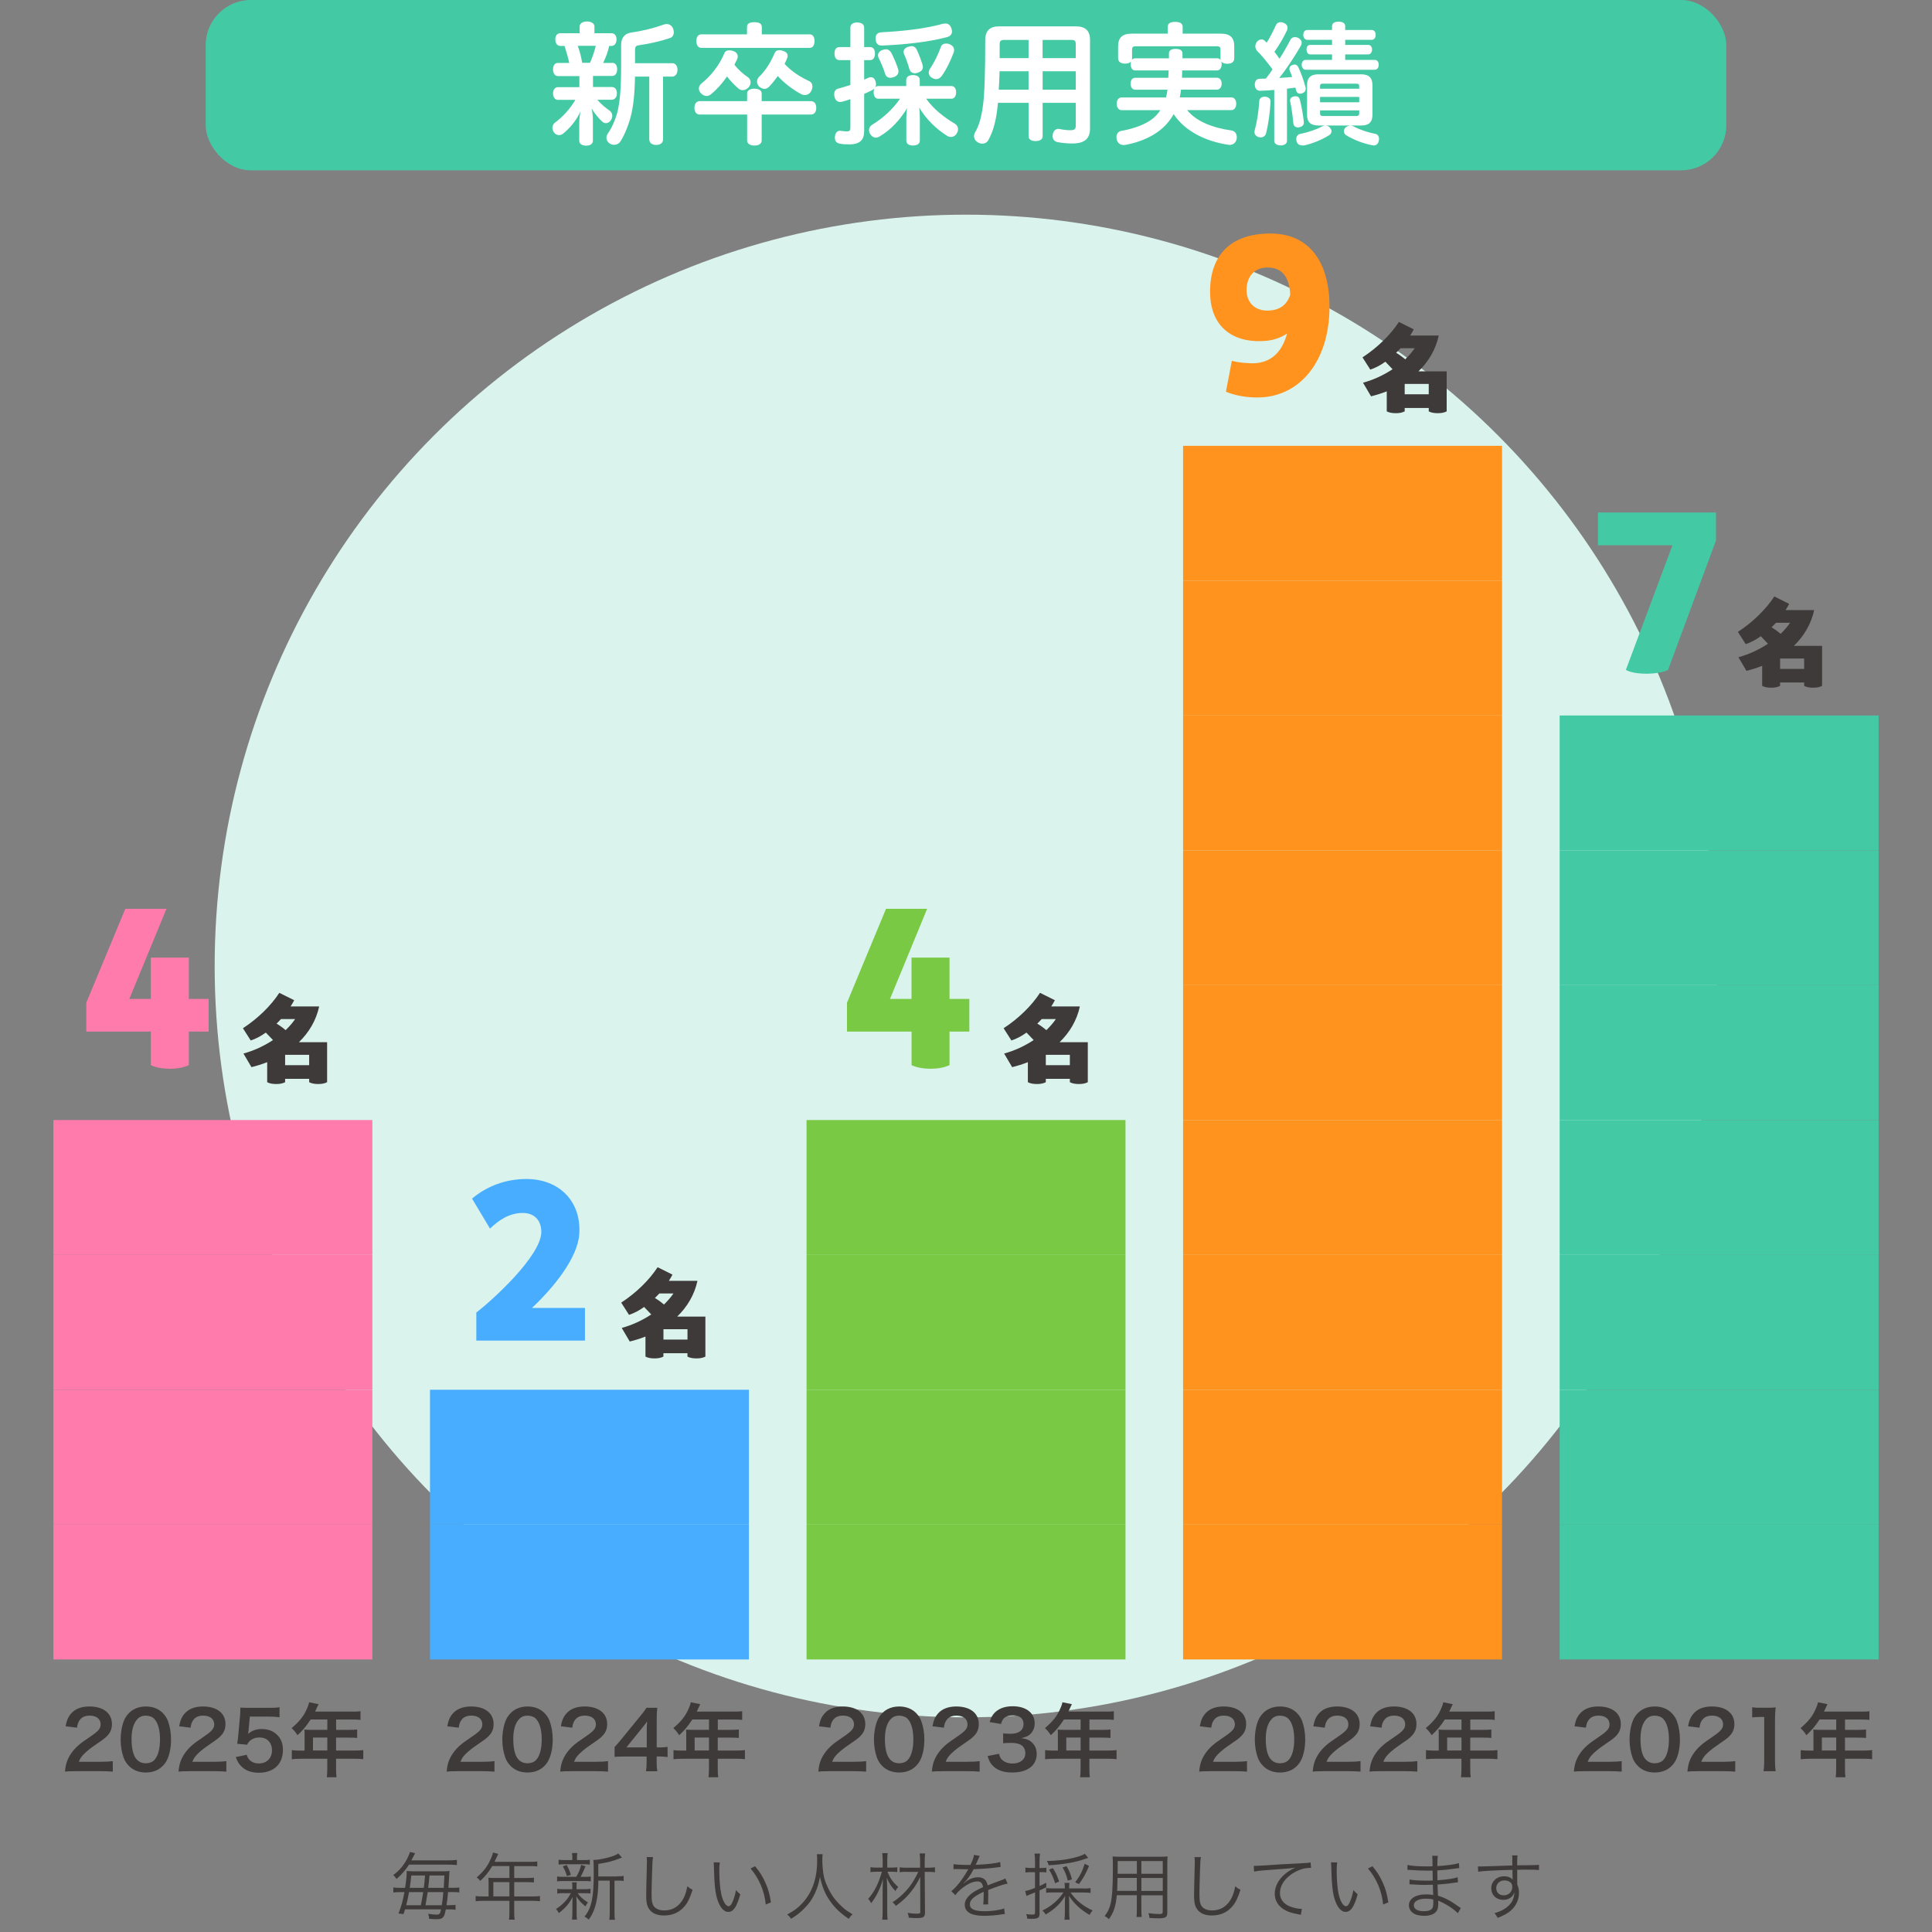 <?xml version="1.0" encoding="UTF-8"?>
<svg xmlns="http://www.w3.org/2000/svg" viewBox="0 0 450 450">
  <rect x="0" y="0" width="450" height="450" fill="#808080" stroke="none"/>
  <defs>
    <style>
      .cls-1 {
        fill: none;
      }

      .cls-2 {
        fill: #ff931e;
      }

      .cls-3 {
        fill: #44c9a5;
      }

      .cls-4 {
        fill: #daf4ed;
      }

      .cls-5 {
        fill: #79c944;
      }

      .cls-6 {
        fill: #3e3a39;
      }

      .cls-7 {
        fill: #fff;
      }

      .cls-8 {
        fill: #48adff;
      }

      .cls-9 {
        fill: #fe7bac;
      }
    </style>
  </defs>
  <g id="_枠" data-name="枠">
    <rect class="cls-1" width="450" height="450"/>
  </g>
  <g id="_レイヤー_1" data-name="レイヤー 1">
    <circle class="cls-4" cx="225" cy="225" r="175"/>
  </g>
  <g id="_テキスト" data-name="テキスト">
    <g>
      <rect class="cls-3" x="47.91" width="354.18" height="39.67" rx="10.51" ry="10.51"/>
      <g>
        <path class="cls-7" d="M142.6,14.63c.75,0,1.15.62,1.15,1.5s-.4,1.56-1.15,1.56h-4.48v2.58h4.36c.78,0,1.21.56,1.21,1.46,0,.84-.44,1.5-1.21,1.5h-3.36c.9,1.06,1.93,1.87,2.8,2.49.47.31.69.78.69,1.25,0,.34-.09.65-.31,1-.31.47-.72.72-1.15.72-.28,0-.56-.09-.81-.31-.81-.68-1.77-1.87-2.55-3.11.22.84.31,1.84.31,2.68v4.83c0,.72-.62,1.15-1.59,1.15s-1.59-.44-1.59-1.15v-4.08c0-.93.12-1.9.31-2.8-.9,2.06-2.49,3.96-4.08,5.23-.28.22-.62.34-.93.34-.44,0-.87-.19-1.21-.65-.22-.34-.34-.72-.34-1.06,0-.47.22-.9.62-1.21,1.74-1.28,3.49-3.18,4.73-5.29h-4.05c-.72,0-1.15-.62-1.15-1.5s.44-1.46,1.15-1.46h4.98v-2.58h-4.98c-.75,0-1.15-.65-1.15-1.56s.4-1.5,1.15-1.5h2.62c-.28-1.34-.69-2.65-1.09-3.96h-.97c-.75,0-1.18-.62-1.18-1.53s.44-1.43,1.18-1.43h4.48v-1.59c0-.68.72-1.15,1.71-1.15s1.74.47,1.74,1.15v1.59h3.96c.75,0,1.18.56,1.18,1.43s-.44,1.53-1.18,1.53h-.53c-.28,1.37-.81,2.71-1.4,3.96h2.12ZM137.43,14.63c.56-1.28,1-2.58,1.34-3.96h-4.2c.47,1.28.81,2.62,1.03,3.96h1.84ZM156.59,14.72c.75,0,1.21.65,1.21,1.53s-.47,1.59-1.21,1.59h-2.15v14.61c0,.81-.59,1.31-1.62,1.31-.97,0-1.59-.5-1.59-1.31v-14.61h-3.33c-.06,3.99-.37,7.01-1.03,9.47-.59,2.18-1.43,4.14-2.34,5.61-.34.53-.9.81-1.5.81-.34,0-.69-.09-1.03-.31-.5-.34-.75-.84-.75-1.34,0-.34.12-.68.34-1,.9-1.28,1.65-2.96,2.18-4.8.65-2.65.9-5.79.9-10.81v-4.92c0-1.84.87-2.77,2.46-2.99,2.49-.34,5.26-1.03,7.57-1.87.19-.06.4-.09.59-.09.62,0,1.21.37,1.49,1.06.09.28.16.56.16.84,0,.65-.31,1.15-.84,1.34-2.27.78-4.92,1.37-7.35,1.71-.65.09-.84.34-.84,1.21v2.96h8.66Z"/>
        <path class="cls-7" d="M163,26.68c-.81,0-1.25-.62-1.25-1.56s.44-1.56,1.25-1.56h11.02v-1.78c0-.72.69-1.12,1.68-1.12,1.06,0,1.71.41,1.71,1.12v1.78h11.46c.81,0,1.25.62,1.25,1.56s-.44,1.56-1.25,1.56h-11.46v6.04c0,.75-.65,1.18-1.71,1.18-1,0-1.68-.44-1.68-1.18v-6.04h-11.02ZM188.6,8c.72,0,1.12.62,1.12,1.56s-.4,1.59-1.12,1.59h-25.26c-.75,0-1.15-.69-1.15-1.59s.4-1.56,1.15-1.56h10.65v-1.74c0-.72.56-1.09,1.71-1.09s1.74.37,1.74,1.09v1.74h11.15ZM165.65,21.92c-.34.28-.72.44-1.09.44-.44,0-.87-.22-1.28-.62-.34-.31-.5-.72-.5-1.12s.19-.81.53-1.12c2.21-1.74,4.24-4.27,5.42-7.13.22-.5.65-.65,1.15-.65.31,0,.62.06.9.16.65.22,1.06.69,1.06,1.28,0,.22-.06.47-.19.72-.19.41-.4.81-.59,1.18,1,1.31,2.09,2.21,3.27,3.02.31.28.5.69.5,1.09s-.16.81-.47,1.18c-.44.44-.9.65-1.34.65-.4,0-.78-.16-1.06-.41-.81-.72-1.78-1.65-2.62-2.77-1.09,1.56-2.3,2.96-3.71,4.11ZM178.98,20.33c-.28.25-.59.37-.9.37-.4,0-.84-.19-1.25-.53-.34-.34-.5-.75-.5-1.15s.16-.81.47-1.12c1.49-1.4,2.71-3.39,3.64-5.54.19-.47.59-.68,1.09-.68.28,0,.56.06.84.16.69.22,1.09.59,1.09,1.15,0,.16-.03.34-.12.56-.19.44-.37.9-.59,1.34,1.62,1.74,3.55,2.99,5.64,3.96.59.25.84.75.84,1.31,0,.31-.09.65-.25.97-.31.68-.9,1-1.53,1-.28,0-.59-.06-.87-.22-1.96-1.06-3.89-2.52-5.42-4.2-.69.96-1.4,1.87-2.18,2.65Z"/>
        <path class="cls-7" d="M204.64,23.01c-.75,0-1.15-.59-1.15-1.5,0-.37.06-.68.22-.93-.12.16-.34.28-.56.41-.56.28-1.18.59-1.87.87v8.66c0,2.02-.9,3.11-3.49,3.11-.75,0-1.53-.03-2.15-.16-.75-.16-1.18-.53-1.18-1.37,0-.09,0-.25.03-.37.09-.9.62-1.28,1.18-1.28.06,0,.12,0,.19.03.4.06.93.12,1.37.12.72,0,.84-.22.84-.93v-6.57c-.65.22-1.31.44-1.93.59-.16.03-.28.06-.44.06-.59,0-1.15-.37-1.34-1.25-.03-.19-.06-.37-.06-.53,0-.72.34-1.21.97-1.34.9-.25,1.87-.53,2.8-.84v-5.79h-2.52c-.78,0-1.18-.59-1.18-1.53s.4-1.5,1.18-1.5h2.52v-4.55c0-.78.62-1.18,1.59-1.18s1.62.41,1.62,1.18v4.55h1.4c.72,0,1.12.59,1.12,1.5s-.4,1.53-1.12,1.53h-1.4v4.55c.31-.12.62-.25.9-.41.25-.09.47-.16.65-.16.53,0,.9.34,1.09.93.09.25.12.5.12.72,0,.25-.06.5-.19.72.19-.19.44-.31.78-.31h6.45v-1.4c0-.72.59-1.15,1.56-1.15,1.03,0,1.59.44,1.59,1.15v1.4h7.35c.72,0,1.12.59,1.12,1.46s-.4,1.5-1.12,1.5h-5.85c1.71,2.43,4.17,4.33,6.73,5.85.44.28.69.75.69,1.25,0,.31-.09.62-.28.93-.31.59-.84.87-1.37.87-.31,0-.65-.09-.93-.28-2.68-1.71-4.83-3.86-6.48-6.57.12.75.16,1.68.16,2.46v5.2c0,.78-.59,1.18-1.59,1.18s-1.56-.41-1.56-1.18v-5.01c0-.93.06-1.77.19-2.52-1.65,2.74-3.8,5.08-6.42,6.6-.28.19-.59.28-.87.28-.5,0-.97-.28-1.28-.78-.22-.34-.31-.69-.31-1,0-.5.25-.93.78-1.25,2.27-1.37,4.67-3.46,6.45-6.04h-4.98ZM220.18,5.47c.65,0,1.12.34,1.4,1.06.09.28.16.53.16.75,0,.69-.4,1.18-1.18,1.37-4.42,1.18-10.06,1.74-15.1,1.96h-.09c-.9,0-1.37-.5-1.43-1.53v-.16c0-.87.47-1.34,1.37-1.4,4.8-.25,10.18-.81,14.33-1.99.22-.03.4-.06.56-.06ZM206.35,11.48c.5,0,.9.25,1.21.75.56,1.03,1.21,2.58,1.62,3.83.06.22.09.41.09.59,0,.56-.34,1.03-1.09,1.31-.28.09-.56.16-.78.16-.59,0-1-.28-1.21-.84-.34-1.15-1-2.74-1.56-3.83-.09-.19-.12-.37-.12-.56,0-.56.37-1.03,1.06-1.25.28-.09.53-.16.78-.16ZM212.27,10.74c.53,0,.97.25,1.25.81.53,1.12,1.03,2.49,1.34,3.49.06.22.09.41.09.59,0,.59-.34,1-1.12,1.28-.25.09-.5.16-.72.16-.62,0-1.09-.34-1.28-.93-.28-1.06-.78-2.46-1.25-3.52-.09-.19-.12-.34-.12-.53,0-.53.37-.96,1.06-1.18.28-.09.53-.16.75-.16ZM222.23,11.64c0,.19-.03.37-.09.56-.69,1.84-1.68,3.96-2.8,5.51-.37.47-.78.72-1.28.72-.28,0-.59-.09-.93-.28-.53-.28-.81-.75-.81-1.25,0-.28.09-.56.25-.84,1.03-1.43,1.99-3.49,2.58-5.14.19-.53.65-.78,1.21-.78.22,0,.47.03.69.12.75.25,1.18.75,1.18,1.37Z"/>
        <path class="cls-7" d="M232.44,23.97c-.31,3.46-.93,6.32-2.18,8.56-.25.56-.81.93-1.46.93-.28,0-.62-.06-.93-.25-.65-.31-1-.9-1-1.5,0-.28.06-.53.19-.78,1.65-2.77,2.15-6.76,2.3-12.36.09-2.37.12-5.29.12-9.22,0-2.27,1.12-3.21,3.27-3.21h17.81c2.21,0,3.33.93,3.33,3.21v20.55c0,2.43-1.31,3.52-4.11,3.52-1.06,0-2.3-.09-3.39-.31-.78-.12-1.21-.62-1.21-1.4,0-.12,0-.28.03-.44.19-.87.72-1.25,1.28-1.25.09,0,.22,0,.31.03.9.19,1.74.28,2.46.28,1.03,0,1.31-.25,1.31-1.12v-5.26h-7.72v7.79c0,.72-.65,1.12-1.65,1.12s-1.62-.4-1.62-1.12v-7.79h-7.13ZM232.82,16.59c-.03,1.06-.09,2.99-.19,4.3h6.94v-4.3h-6.76ZM239.57,13.54v-4.24h-5.67c-.78,0-1.06.22-1.06,1.03v3.21h6.73ZM250.57,10.33c0-.81-.25-1.03-1-1.03h-6.73v4.24h7.72v-3.21ZM250.57,16.59h-7.72v4.3h7.72v-4.3Z"/>
        <path class="cls-7" d="M264.39,16.4c-.69,0-1.03-.62-1.03-1.43,0-.25.03-.47.09-.65-.25.31-.72.5-1.37.5-1.06,0-1.65-.44-1.65-1.28v-2.77c0-1.93.93-2.93,3.11-2.93h8.44v-1.56c0-.81.56-1.18,1.74-1.18s1.74.37,1.74,1.18v1.56h8.94c2.18,0,3.08,1,3.08,2.93v2.8c0,.84-.59,1.28-1.62,1.28-.69,0-1.15-.19-1.4-.53.06.19.09.41.09.65,0,.81-.4,1.43-1.06,1.43h-8.13c0,.56-.03,1.15-.06,1.71h8.16c.65,0,1.09.56,1.09,1.37s-.44,1.4-1.09,1.4h-8.38c-.06.59-.16,1.21-.28,1.81h12.02c.69,0,1.12.59,1.12,1.46s-.44,1.5-1.12,1.5h-10.31c2.06,2.62,6.07,4.17,10.28,4.73.78.09,1.28.72,1.28,1.56,0,.12,0,.28-.03.44-.19.9-.84,1.37-1.62,1.37-.12,0-.22,0-.34-.03-5.01-.75-9.97-2.99-12.71-7.13-.44.78-.97,1.53-1.59,2.24-2.46,2.77-6.2,4.3-9.65,4.92-.16.03-.28.03-.44.03-.78,0-1.37-.44-1.59-1.31-.03-.19-.06-.37-.06-.53,0-.78.44-1.34,1.18-1.46,2.99-.53,6.29-1.65,8.13-3.64.34-.37.65-.78.93-1.18h-9.06c-.65,0-1.12-.62-1.12-1.5s.47-1.46,1.12-1.46h10.37c.16-.59.25-1.21.34-1.81h-7.51c-.69,0-1.09-.59-1.09-1.4s.4-1.37,1.09-1.37h7.69c.03-.37.09-1.12.09-1.71h-7.85ZM272.27,13.57v-1.09c0-.75.56-1.09,1.56-1.09s1.59.31,1.59,1.06v1.12h8.1c.34,0,.62.16.81.44-.03-.12-.06-.25-.06-.37v-2.12c0-.62-.28-.75-.93-.75h-18.69c-.65,0-.97.12-.97.75v2.09c0,.12,0,.25-.03.34.16-.22.4-.37.75-.37h7.88Z"/>
        <path class="cls-7" d="M295.94,23.6v.06c-.12,2.43-.5,5.23-1.06,7.44-.16.56-.65.9-1.25.9-.16,0-.28-.03-.44-.06-.59-.16-1-.59-1-1.21,0-.12.03-.28.06-.44.53-1.84.93-4.42,1.06-6.76.03-.65.56-1,1.21-1h.19c.72.06,1.21.44,1.21,1.06ZM296.81,20.95c-1.06.09-2.15.16-3.21.19h-.06c-.81,0-1.21-.47-1.28-1.37v-.09c0-.84.47-1.34,1.21-1.34.44,0,.9-.03,1.37-.03.53-.68,1.06-1.4,1.56-2.15-1.21-1.62-2.46-3.18-3.64-4.36-.25-.31-.37-.68-.37-1.03s.12-.69.37-1.03c.31-.37.69-.56,1.06-.56.31,0,.59.12.81.37.16.12.28.25.4.41.84-1.34,1.59-2.87,2.15-4.08.19-.47.62-.72,1.09-.72.22,0,.47.06.72.16.59.25.9.65.9,1.18,0,.16-.03.37-.12.56-.75,1.62-1.81,3.43-2.93,5.01.4.53.81,1.06,1.18,1.62.97-1.53,1.84-3.05,2.49-4.33.25-.5.65-.72,1.09-.72.25,0,.53.06.78.19.5.25.81.65.81,1.15,0,.22-.06.44-.19.65-1.31,2.34-3.3,5.36-5.05,7.54.19-.03.4-.03.59-.06.81-.03,1.62-.09,2.43-.19-.19-.5-.34-.97-.53-1.37-.09-.19-.12-.37-.12-.53,0-.4.22-.72.69-.87.22-.09.4-.12.56-.12.37,0,.65.25.87.69.62,1.31,1.28,3.18,1.65,4.64.03.09.03.22.03.34,0,.5-.28.84-.78,1.03-.16.06-.34.09-.53.09-.4,0-.78-.22-.9-.72-.06-.22-.12-.47-.19-.69-.09,0-.16,0-.25.03-.56.06-1.15.16-1.71.22v12.18c0,.62-.62,1.03-1.46,1.03s-1.5-.41-1.5-1.03v-11.9ZM301.79,22.42c.47,0,.81.22.97.81.37,1.37.75,3.52.93,5.17v.19c0,.59-.44.93-1.06,1.06-.09.03-.19.03-.31.03-.56,0-1-.34-1.06-.87-.16-1.68-.44-3.77-.75-5.17-.03-.09-.03-.16-.03-.25,0-.53.4-.84.93-.93.12-.03.25-.03.37-.03ZM303.35,33.88c-.65,0-1.21-.31-1.37-1.03-.03-.16-.06-.31-.06-.47,0-.62.37-1.09.9-1.18,1.84-.37,3.77-1.03,5.11-1.74.25-.16.53-.22.78-.22.4,0,.78.16,1.06.5.25.28.37.56.37.84,0,.37-.22.72-.59.93-1.68,1.06-3.99,1.99-5.85,2.37h-.34ZM310.26,12.67h-5.11c-.56,0-.84-.59-.84-1.12,0-.59.28-1.09.84-1.09h5.11v-1.18h-5.73c-.62,0-.97-.53-.97-1.12,0-.72.34-1.18.97-1.18h5.73v-.9c0-.65.56-1.03,1.53-1.03s1.53.37,1.53,1.03v.9h6.17c.59,0,.93.47.93,1.18,0,.59-.34,1.12-.93,1.12h-6.17v1.18h5.39c.56,0,.87.5.87,1.09,0,.53-.31,1.12-.87,1.12h-5.39v1.28h6.88c.59,0,.93.47.93,1.12s-.34,1.18-.93,1.18h-16.04c-.62,0-.97-.53-.97-1.18s.34-1.12.97-1.12h6.1v-1.28ZM317.02,17.31c1.84,0,2.65.81,2.65,2.55v6.85c0,1.74-.81,2.52-2.65,2.52h-9.93c-1.84,0-2.65-.78-2.65-2.52v-6.85c0-1.74.81-2.55,2.65-2.55h9.93ZM316.59,20.08c0-.47-.22-.59-.69-.59h-7.79c-.44,0-.65.12-.65.59v.59h9.12v-.59ZM316.59,22.57h-9.12v1.25h9.12v-1.25ZM307.46,26.4c0,.47.22.62.65.62h7.79c.47,0,.69-.16.69-.62v-.69h-9.12v.69ZM321.2,32.38c0,.16-.03.31-.06.5-.19.69-.62,1-1.18,1-.12,0-.25-.03-.4-.06-1.78-.34-4.02-1.12-5.98-2.3-.37-.22-.56-.59-.56-.97,0-.25.09-.53.31-.78.34-.34.81-.53,1.25-.53.22,0,.4.06.59.16,1.65.87,3.52,1.46,5.14,1.77.56.09.9.56.9,1.21Z"/>
      </g>
    </g>
    <g>
      <path class="cls-3" d="M399.68,119.37v6.54l-11.16,30.13c-1.18.59-3.15.88-5.06.88s-3.73-.29-4.77-.88l10.86-29.05h-17.35v-7.62h27.47Z"/>
      <path class="cls-6" d="M424.4,150.43v9.33c-.64.32-1.28.42-2.09.42s-1.52-.12-2.09-.42v-.79h-5.6v.79c-.64.32-1.28.42-2.09.42s-1.52-.12-2.09-.42v-4.67c-1.18.47-2.38.84-3.66,1.16l-1.87-3.17c2.43-.66,4.81-1.77,6.88-3.14l-1.67-1.75c-1.15.84-2.38,1.47-3.51,1.84l-1.82-2.85c3.46-2.26,6.51-5.23,8.48-8.25l3.46,1.72c-.25.49-.52.96-.84,1.45h6.66c-.69,3.22-2.36,6.04-4.72,8.33h6.56ZM414.74,147.63c.86-.83,1.62-1.7,2.21-2.58h-3.29c-.27.29-.64.69-1.03,1.06.64.37,1.42.93,2.11,1.52ZM414.62,155.79h5.6v-2.41h-5.6v2.41Z"/>
    </g>
    <g>
      <path class="cls-2" d="M309.67,71.4c0,12.68-6.88,21.18-16.81,21.18-2.36,0-4.82-.34-7.32-1.33l1.38-7.22c1.47.44,3.69.59,4.96.59,4.23-.1,6.73-2.65,7.91-6.93-1.33.88-2.9,1.47-4.62,1.67-6.73.74-13.32-2.21-13.32-11.45,0-8.45,4.77-13.52,14.06-13.52s13.76,6.98,13.76,17.01ZM300.53,68.65c-.25-4.03-1.77-6.39-5.41-6.34-3.44.05-4.82,2.7-4.77,5.36.05,2.9,2.06,4.72,4.91,4.67,2.85-.05,4.47-1.33,5.26-3.69Z"/>
      <path class="cls-6" d="M336.96,86.49v9.33c-.64.32-1.28.42-2.09.42s-1.52-.12-2.09-.42v-.79h-5.6v.79c-.64.32-1.28.42-2.09.42s-1.52-.12-2.09-.42v-4.67c-1.18.47-2.38.84-3.66,1.16l-1.87-3.17c2.43-.66,4.81-1.77,6.88-3.14l-1.67-1.75c-1.15.84-2.38,1.47-3.51,1.84l-1.82-2.85c3.46-2.26,6.51-5.23,8.48-8.25l3.46,1.72c-.25.49-.52.96-.84,1.45h6.66c-.69,3.22-2.36,6.04-4.72,8.33h6.56ZM327.3,83.69c.86-.83,1.62-1.7,2.21-2.58h-3.29c-.27.29-.64.69-1.03,1.06.64.37,1.42.93,2.11,1.52ZM327.18,91.84h5.6v-2.41h-5.6v2.41Z"/>
    </g>
    <g>
      <path class="cls-5" d="M225.78,240.28h-4.62v7.81c-1.28.59-2.75.84-4.42.84s-3.29-.29-4.42-.84v-7.81h-15.04v-6.73l9.09-21.87h9.58l-8.65,20.99h5.01v-9.63h8.85v9.63h4.62v7.62Z"/>
      <path class="cls-6" d="M253.37,242.74v9.33c-.64.32-1.28.42-2.09.42s-1.52-.12-2.09-.42v-.79h-5.6v.79c-.64.32-1.28.42-2.09.42s-1.52-.12-2.09-.42v-4.67c-1.18.47-2.38.84-3.66,1.16l-1.87-3.17c2.43-.66,4.81-1.77,6.88-3.14l-1.67-1.74c-1.15.84-2.38,1.47-3.51,1.84l-1.82-2.85c3.46-2.26,6.51-5.23,8.48-8.25l3.46,1.72c-.25.49-.52.96-.84,1.45h6.66c-.69,3.22-2.36,6.04-4.72,8.33h6.56ZM243.72,239.94c.86-.84,1.62-1.7,2.21-2.58h-3.29c-.27.29-.64.69-1.03,1.06.64.37,1.42.93,2.11,1.52ZM243.59,248.1h5.6v-2.41h-5.6v2.41Z"/>
    </g>
    <g>
      <path class="cls-9" d="M48.6,240.28h-4.62v7.81c-1.28.59-2.75.84-4.42.84s-3.29-.29-4.42-.84v-7.81h-15.04v-6.73l9.09-21.87h9.58l-8.65,20.99h5.01v-9.63h8.85v9.63h4.62v7.62Z"/>
      <path class="cls-6" d="M76.19,242.74v9.33c-.64.32-1.28.42-2.09.42s-1.52-.12-2.09-.42v-.79h-5.6v.79c-.64.32-1.28.42-2.09.42s-1.52-.12-2.09-.42v-4.67c-1.18.47-2.38.84-3.66,1.16l-1.87-3.17c2.43-.66,4.81-1.77,6.88-3.14l-1.67-1.74c-1.15.84-2.38,1.47-3.51,1.84l-1.82-2.85c3.46-2.26,6.51-5.23,8.48-8.25l3.46,1.72c-.25.49-.52.96-.84,1.45h6.66c-.69,3.22-2.36,6.04-4.72,8.33h6.56ZM66.53,239.94c.86-.84,1.62-1.7,2.21-2.58h-3.29c-.27.29-.64.69-1.03,1.06.64.37,1.42.93,2.11,1.52ZM66.41,248.1h5.6v-2.41h-5.6v2.41Z"/>
    </g>
    <g>
      <path class="cls-8" d="M136.25,304.63v7.62h-25.31v-6.54c3.49-2.65,15.14-13.17,15.14-18.77,0-2.75-1.67-4.42-4.33-4.42-3.29,0-5.75,1.87-7.62,3.64l-4.18-6.98c3.49-2.95,7.91-4.57,12.63-4.57,7.81,0,12.88,5.36,12.34,12.88-.39,5.46-5.8,12.24-11.01,17.15h12.34Z"/>
      <path class="cls-6" d="M164.3,306.65v9.33c-.64.32-1.28.42-2.09.42s-1.52-.12-2.09-.42v-.79h-5.6v.79c-.64.32-1.28.42-2.09.42s-1.52-.12-2.09-.42v-4.67c-1.18.47-2.38.84-3.66,1.16l-1.87-3.17c2.43-.66,4.81-1.77,6.88-3.14l-1.67-1.74c-1.15.84-2.38,1.47-3.51,1.84l-1.82-2.85c3.46-2.26,6.51-5.23,8.48-8.25l3.46,1.72c-.25.49-.52.96-.84,1.45h6.66c-.69,3.22-2.36,6.04-4.72,8.33h6.56ZM154.65,303.85c.86-.84,1.62-1.7,2.21-2.58h-3.29c-.27.29-.64.69-1.03,1.06.64.37,1.42.93,2.11,1.52ZM154.53,312.01h5.6v-2.41h-5.6v2.41Z"/>
    </g>
    <g>
      <path class="cls-6" d="M95.27,434.3c-.82,1.29-1.67,2.26-2.91,3.35-.25-.39-.44-.63-.77-.9,1.55-1.16,2.62-2.46,3.43-4.2.27-.58.41-.92.48-1.19l1.19.29c-.22.39-.27.49-.39.73-.31.63-.32.65-.48.94h8.46c.97,0,1.53-.04,2.14-.12v1.21c-.68-.07-1.22-.1-2.14-.1h-9.03ZM94.34,444.74c-.12.39-.17.51-.36,1.09l-1.17-.14c.68-1.73,1.02-2.96,1.39-4.98h-.97c-.8,0-1.21.02-1.61.1v-1.19c.42.08.83.1,1.67.1h1.07c.24-1.53.37-2.72.37-3.52,0-.15-.02-.22-.03-.41.08,0,.14.02.19.02q.25.03,1.1.05h7.34c.58,0,.99-.02,1.39-.07-.07.39-.07.54-.1,1.22-.07,1.12-.1,1.77-.17,2.7h.93c.77,0,1.19-.02,1.6-.09v1.16c-.46-.07-.87-.08-1.61-.08h-1c-.08,1.1-.22,2.19-.36,3.06h.53c.78,0,1.17-.02,1.56-.08v1.14c-.46-.07-.82-.09-1.58-.09h-.68c-.24,1.17-.37,1.55-.65,1.85-.32.34-.7.44-1.56.44-.46,0-.94-.03-1.68-.1-.02-.44-.07-.71-.22-1.16.95.15,1.46.2,1.97.2.42,0,.66-.12.8-.39.07-.17.08-.24.22-.85h-8.38ZM98.03,443.77q.34-1.72.54-3.06h-3.3c-.2,1.16-.39,2.02-.66,3.06h3.42ZM98.71,439.72q.14-1.02.29-2.89h-3.2c-.12,1.24-.19,1.68-.36,2.89h3.26ZM99.62,440.71q-.19,1.29-.51,3.06h3.79c.14-.83.25-1.85.37-3.06h-3.65ZM103.36,439.72c.05-.82.1-1.79.15-2.89h-3.47q-.15,1.77-.31,2.89h3.62Z"/>
      <path class="cls-6" d="M113.8,438.36c0-.37-.02-.66-.05-1,.36.03.73.05,1.21.05h3.69v-2.77h-3.99c-.87,1.44-1.68,2.45-2.82,3.47-.27-.39-.44-.56-.82-.82,1.68-1.43,2.6-2.67,3.4-4.57.22-.49.34-.88.42-1.24l1.21.34c-.07.14-.12.25-.22.46l-.65,1.38h8.43c.75,0,1.1-.02,1.53-.09v1.16c-.42-.07-.83-.08-1.53-.08h-3.84v2.77h3.08c.7,0,1.07-.02,1.51-.08v1.12c-.44-.05-.85-.07-1.5-.07h-3.09v3.33h4.28c.77,0,1.24-.03,1.72-.1v1.22c-.49-.07-1.02-.1-1.72-.1h-4.28v2.8c0,.73.03,1.14.12,1.58h-1.34c.08-.43.1-.8.1-1.58v-2.8h-6.14c-.7,0-1.22.04-1.72.1v-1.22c.49.07.97.1,1.72.1h1.29v-3.35ZM118.65,441.71v-3.33h-3.74v3.33h3.74Z"/>
      <path class="cls-6" d="M131.19,440.95c-.66,0-.99.02-1.39.1v-1.12c.39.09.73.1,1.43.1h2.07v-.9c0-.22-.03-.49-.08-.7h1.14c-.05.21-.07.48-.07.7v.9h1.87c.59,0,.94-.02,1.38-.1v1.11c-.39-.07-.73-.08-1.38-.08h-1.61c.65.9,1.12,1.34,2.4,2.16-.27.32-.39.53-.59.92-1.1-.94-1.46-1.33-2.12-2.35.03.37.05.87.07,1.5v2.46c0,.59.02,1,.08,1.46h-1.17c.07-.44.1-.9.1-1.46v-2.41c0-.41.02-.85.05-1.41-.7,1.46-1.67,2.58-3.21,3.77-.19-.39-.37-.66-.65-.95.85-.56,1.58-1.17,2.21-1.87.51-.58.77-.94,1.24-1.82h-1.75ZM134.22,437.16c.6-1,.9-1.77,1.14-2.79l1.02.32c-.41,1.02-.77,1.8-1.16,2.46h1c.65,0,.99-.02,1.38-.08v1.14c-.42-.07-.77-.08-1.38-.08h-5.05c-.66,0-1.02.02-1.41.08v-1.14c.37.07.73.08,1.41.08h3.04ZM135.95,433.25c.7,0,1.02-.02,1.43-.09v1.14c-.46-.07-.78-.08-1.44-.08h-4.35c-.71,0-1.04.02-1.48.08v-1.14c.39.07.75.09,1.5.09h1.7v-.46c0-.54-.02-.82-.08-1.19h1.24c-.07.36-.08.63-.08,1.19v.46h1.58ZM132.06,437c-.29-.95-.51-1.48-.97-2.28l.9-.34c.48.85.68,1.36.97,2.29l-.9.32ZM143.7,437.04c.76,0,1.17-.04,1.56-.1v1.17c-.42-.07-.8-.08-1.5-.08h-.63v7.41c0,.85.02,1.28.1,1.7h-1.31c.07-.44.1-.87.1-1.7v-7.41h-2.67v.66c-.02,2.26-.37,4.55-.97,6.1-.34.9-.68,1.55-1.26,2.33-.36-.34-.54-.49-.97-.71,1.63-2.01,2.14-4.38,2.14-10.06,0-1.92-.03-2.65-.08-3.14h.2c.9,0,2.63-.34,4.03-.78.71-.24,1.14-.42,1.56-.73l.87.95c-.15.05-.17.05-.61.24-1.41.58-2.7.9-4.9,1.26v2.91h4.32Z"/>
      <path class="cls-6" d="M152.1,432.55c-.1.58-.17,1.45-.22,3.59-.07,2.04-.12,4.35-.12,5.12,0,.2.02.63.03,1.02.07,1.02.29,1.58.8,2.04.48.42,1.24.66,2.12.66,2.02,0,3.59-1.02,4.56-2.96.39-.82.59-1.48.83-2.67.48.41.68.54,1.22.82-.65,1.99-1.14,2.99-1.89,3.86-1.21,1.43-2.8,2.12-4.79,2.12-1.44,0-2.52-.41-3.2-1.19-.7-.8-.93-1.7-.93-3.48,0-1.14.02-1.56.15-6.92.02-.51.02-.83.02-1.11,0-.36-.02-.56-.07-.9h1.48Z"/>
      <path class="cls-6" d="M167.66,433.78c-.08.53-.12,1.09-.12,2.02,0,1.87.19,4.2.44,5.29.37,1.73,1.07,2.91,1.72,2.91.31,0,.6-.29.85-.85.39-.85.66-1.75.88-2.91.37.44.53.59,1,.97-.83,2.97-1.61,4.11-2.82,4.11-.95,0-1.84-.95-2.41-2.58-.6-1.61-.83-3.79-.92-7.97-.02-.65-.02-.7-.05-1l1.43.02ZM175.87,434.68c1.1,1.31,1.8,2.43,2.43,3.88.65,1.43.97,2.63,1.27,4.54l-1.21.49c-.31-3.16-1.55-6.07-3.54-8.38l1.04-.53Z"/>
      <path class="cls-6" d="M191.61,431.89c-.05.29-.08.97-.08,1.51,0,1,.17,2.74.37,3.69.29,1.36,1.21,3.37,2.19,4.76.68.95,1.6,1.92,2.52,2.69.54.46.99.75,1.97,1.33-.41.37-.59.58-.88,1.07-2.07-1.41-3.3-2.6-4.5-4.35-1.05-1.55-1.7-3.13-2.21-5.41-.31,1.62-.6,2.53-1.17,3.79-.6,1.31-1.34,2.4-2.43,3.48-.95.99-1.65,1.55-3.13,2.48-.29-.46-.49-.68-.92-1,1.72-.95,2.48-1.51,3.47-2.57,2.36-2.53,3.52-5.8,3.52-9.98,0-.71-.02-1.05-.07-1.5h1.36Z"/>
      <path class="cls-6" d="M206.72,435.97c.51,1.39,1.29,2.5,2.5,3.54-.27.29-.44.53-.65.95-.95-.99-1.44-1.73-2.04-3.13.08,1.1.12,2.09.12,3.31v4.69c0,.8.03,1.33.1,1.8h-1.27c.07-.44.1-1.04.1-1.8v-4.47c0-.94.03-2.35.08-3.2-.66,2.33-1.5,3.99-2.75,5.63-.25-.49-.39-.7-.7-.99,1.46-1.68,2.4-3.54,3.2-6.34h-1.22c-.58,0-.97.03-1.44.1v-1.16c.42.08.75.1,1.48.1h1.36v-1.77c0-.66-.03-1.11-.1-1.6h1.27c-.08.46-.1.8-.1,1.58v1.79h1.07c.48,0,.87-.03,1.27-.08v1.12c-.39-.05-.82-.08-1.27-.08h-1ZM211.3,435.98c-.78,0-1.27.02-1.75.08v-1.12c.49.07.94.09,1.73.09h3.03v-1.46c0-.75-.03-1.31-.1-1.87h1.27c-.08.59-.1,1.09-.1,1.87v1.46h.83c.68,0,1.1-.04,1.56-.1v1.16c-.44-.07-.9-.1-1.56-.1h-.83l.07,9.43c0,1.09-.34,1.34-1.87,1.34-.6,0-1.24-.03-1.9-.1-.05-.43-.12-.71-.29-1.12.87.14,1.43.19,2.06.19.77,0,.9-.07.9-.42l-.02-8.13c-.58,1.22-1.24,2.31-2.07,3.35-1.02,1.29-1.9,2.14-3.6,3.4-.22-.36-.48-.63-.78-.87,1.5-.92,3.09-2.4,4.2-3.93.65-.92,1.27-1.99,1.8-3.14h-2.57Z"/>
      <path class="cls-6" d="M226.04,434.37c.56-1.19.77-1.78.82-2.33l1.36.24q-.15.22-.44.92c-.22.54-.44,1-.53,1.16q.2-.02.36-.02c2.72-.14,4.42-.34,5.35-.65l.1,1.16c-.27.02-.37.03-.68.08-1.77.24-3.55.37-5.61.44-.51,1-.94,1.68-1.53,2.41-.17.2-.51.59-.58.64-.12.09-.2.15-.22.17,0,.02-.02.02-.02.02v.02s.02.03.03.05q.61-.48.78-.6c.78-.54,1.68-.83,2.57-.83,1.26,0,2.02.63,2.24,1.89,1.24-.49,2.21-.85,2.96-1.12.83-.29.88-.31,1.16-.49l.54,1.19c-.88.15-2.41.66-4.54,1.5.03.44.03.61.03,1.04,0,.22,0,.6-.02.94-.02.37-.02.61-.02.76,0,.24,0,.38.03.61l-1.16.02c.05-.37.1-1.41.1-2.45,0-.27,0-.31-.02-.51-2.31,1.09-3.2,1.89-3.2,2.91,0,1.12,1.05,1.62,3.45,1.62,1.68,0,3.57-.27,4.54-.66l.15,1.31c-.25.02-.34.03-.68.08-1.34.22-2.82.34-4.13.34-3.04,0-4.52-.87-4.52-2.62,0-.93.58-1.82,1.73-2.69.58-.42,1.39-.87,2.53-1.36-.14-.94-.54-1.34-1.34-1.34-1.07,0-2.41.63-3.79,1.8-.66.56-1.04.95-1.31,1.41l-.95-.95c1.17-.9,2.58-2.69,3.81-4.86q.05-.09.15-.26c-.07.02-.24.03-.32.03-.27,0-1.87-.03-2.5-.05h-.27c-.15,0-.19,0-.37.02l.02-1.17c.61.12,1.9.19,3.64.19h.27Z"/>
      <path class="cls-6" d="M240.1,436.05c-.43,0-.82.03-1.26.1v-1.16c.43.07.78.1,1.27.1h.97v-1.63c0-.71-.03-1.16-.12-1.72h1.29c-.08.51-.12,1-.12,1.7v1.65h.42c.58,0,.85-.02,1.16-.08v1.11c-.37-.05-.66-.07-1.14-.07h-.44v3.23c.65-.29.88-.39,1.56-.76v1.07c-.63.31-.82.39-1.56.73v5.37c0,1-.36,1.24-1.82,1.24-.25,0-.66-.02-1.05-.03-.03-.44-.08-.7-.24-1.07.6.09.99.12,1.43.12.49,0,.63-.1.63-.48v-4.69c-.58.24-.78.31-1.16.46-.34.14-.54.22-.83.38l-.31-1.17c.61-.1,1.16-.27,2.29-.71v-3.67h-.99ZM252.4,439.88c.63,0,1.16-.03,1.61-.1v1.12c-.48-.07-1.02-.1-1.61-.1h-3.04c1.26,1.84,2.89,3.16,5.13,4.18-.32.36-.49.61-.7,1.04-2.12-1.24-3.42-2.41-4.83-4.44.05.37.08.99.08,1.63v2.19c0,.66.03,1.24.1,1.73h-1.21c.07-.51.1-1.09.1-1.73v-2.16c0-.61.03-1.21.08-1.65-1.19,1.89-2.36,3.01-4.54,4.33-.27-.44-.39-.58-.78-.92,2.04-.97,3.74-2.43,4.91-4.22h-2.38c-.75,0-1.22.02-1.65.08v-1.09c.41.07.85.08,1.65.08h2.7v-.2c0-.51-.02-.8-.08-1.09h1.17c-.07.29-.08.56-.08,1.09v.2h3.35ZM253.46,432.74q-.22.07-.76.25c-2.11.77-5.07,1.28-8.43,1.46-.14-.44-.22-.63-.43-.99,2.21-.03,4.18-.25,6-.68,1.27-.29,2.26-.63,2.84-.99l.78.94ZM245.76,438.65c-.39-1.29-.73-2.04-1.41-3.18l.88-.36c.7,1.12.95,1.68,1.46,3.13l-.94.41ZM248.7,438.04c-.29-1.26-.54-1.9-1.21-3.08l.94-.29c.63,1.07.92,1.8,1.26,3.08l-.99.29ZM250.43,438.42c1.14-1.51,1.67-2.55,2.21-4.32l1.02.51c-.77,1.85-1.33,2.86-2.35,4.23l-.88-.42Z"/>
      <path class="cls-6" d="M265.85,444.64c0,.9.02,1.45.08,1.85h-1.22c.07-.44.08-.95.08-1.85v-3.21h-4.66c-.25,2.57-.7,3.96-1.84,5.58-.37-.36-.54-.48-.99-.73.73-.95,1.1-1.72,1.38-2.87.37-1.56.53-4.05.53-8.24,0-1.72,0-2.04-.07-2.77.51.05,1.02.07,1.87.07h9.15c.85,0,1.31-.02,1.8-.07-.05.46-.07.9-.07,1.67v11.41c0,1.07-.39,1.33-2.04,1.33-.54,0-1.39-.03-2.11-.08-.03-.39-.1-.68-.25-1.11.99.12,1.82.19,2.43.19.75,0,.9-.08.9-.51v-3.84h-4.98v3.21ZM260.29,437.41c-.02.48-.02.88-.02,1.12-.02,1.05-.02,1.12-.07,1.9h4.59v-3.03h-4.5ZM264.8,433.47h-4.47v2.02l-.02.95h4.49v-2.97ZM270.83,436.44v-2.97h-4.98v2.97h4.98ZM265.85,440.44h4.98v-3.03h-4.98v3.03Z"/>
      <path class="cls-6" d="M279.71,432.55c-.1.58-.17,1.45-.22,3.59-.07,2.04-.12,4.35-.12,5.12,0,.2.02.63.03,1.02.07,1.02.29,1.58.8,2.04.48.42,1.24.66,2.12.66,2.02,0,3.59-1.02,4.56-2.96.39-.82.59-1.48.83-2.67.48.41.68.54,1.22.82-.65,1.99-1.14,2.99-1.89,3.86-1.21,1.43-2.8,2.12-4.79,2.12-1.44,0-2.52-.41-3.2-1.19-.7-.8-.93-1.7-.93-3.48,0-1.14.02-1.56.15-6.92.02-.51.02-.83.02-1.11,0-.36-.02-.56-.07-.9h1.48Z"/>
      <path class="cls-6" d="M292.01,434.59h.61c.24,0,.44-.02.97-.05,2.02-.15,7.46-.46,9.66-.56.95-.03,1.75-.1,2.02-.19l.1,1.27c-.68,0-1.26.07-1.9.22-1.14.31-2.33.92-3.26,1.72-1.36,1.14-2.09,2.52-2.09,3.93s.87,2.57,2.38,3.14c.83.31,1.9.54,2.55.54h.17l-.22,1.38c-.19-.03-.26-.05-.53-.1-1.68-.29-2.7-.65-3.67-1.31-1.21-.82-1.89-2.07-1.89-3.47,0-1.97,1.16-3.86,3.18-5.22.53-.36.97-.59,1.61-.9-1,.17-1.85.26-3.74.38-3.52.24-5.03.37-5.86.56l-.08-1.34Z"/>
      <path class="cls-6" d="M311.46,433.78c-.08.53-.12,1.09-.12,2.02,0,1.87.19,4.2.44,5.29.37,1.73,1.07,2.91,1.72,2.91.31,0,.6-.29.85-.85.39-.85.66-1.75.88-2.91.37.44.53.59,1,.97-.83,2.97-1.61,4.11-2.82,4.11-.95,0-1.84-.95-2.41-2.58-.6-1.61-.83-3.79-.92-7.97-.02-.65-.02-.7-.05-1l1.43.02ZM319.67,434.68c1.1,1.31,1.8,2.43,2.43,3.88.65,1.43.97,2.63,1.27,4.54l-1.21.49c-.31-3.16-1.55-6.07-3.54-8.38l1.04-.53Z"/>
      <path class="cls-6" d="M339.58,445.64c-.78-.82-2.02-1.68-3.47-2.43-.29-.15-.68-.32-1.14-.51q.03.39.03.61c0,.9-.12,1.45-.42,1.85-.49.7-1.53,1.07-2.87,1.07-1.12,0-2.06-.24-2.63-.68-.58-.43-.92-1.09-.92-1.79,0-1.12.88-2.01,2.38-2.35.51-.12,1.02-.17,1.77-.17.56,0,.8.02,1.53.14q-.02-.05-.02-.21s-.02-.08-.02-.19c-.02-.15-.02-.51-.03-1-.02-.22-.02-.54-.03-.99-.61.02-1.46.04-2.01.04-1.02,0-1.82-.04-2.87-.12-.19-.02-.32-.02-.43-.02h-.14l.02-1.12c.76.17,2.18.27,3.89.27.44,0,1.04,0,1.51-.02l-.03-2.33c-.49.02-.76.02-1.16.02-1.24,0-2.62-.05-4.15-.17-.12-.02-.22-.02-.31-.02-.05,0-.14,0-.24.02l.02-1.16c.73.2,2.5.34,4.35.34.34,0,.92-.02,1.48-.02q-.02-2.07-.08-2.45h1.31c-.07.36-.1,1.17-.12,2.4,2.35-.15,4.1-.39,5.03-.7l.08,1.16q-.29.02-1.17.14c-1.6.24-2.06.29-3.94.41q.02,1.39.03,2.29c2.31-.17,3.77-.37,4.71-.7l.07,1.17c-.22.02-.39.03-.99.12-1.17.19-2.52.32-3.77.41q.03.95.1,2.6c1.48.41,2.96,1.19,4.74,2.48.27.2.36.26.58.39l-.68,1.19ZM333.83,442.43c-.65-.15-.99-.19-1.73-.19-1.68,0-2.79.61-2.79,1.51s.85,1.41,2.33,1.41c.9,0,1.55-.19,1.87-.56.24-.24.34-.71.34-1.53l-.02-.65Z"/>
      <path class="cls-6" d="M352.26,433.15c0-.44-.02-.63-.07-.99h1.27c-.07.54-.08.8-.08,2.12v.19c3.21-.02,4.52-.05,5.08-.12v1.21c-.63-.07-1.22-.08-3.25-.08-.25,0-.44,0-1.82.03v3.37c.29.71.41,1.26.41,2,0,1.77-.82,3.33-2.28,4.44-.7.51-1.44.9-2.69,1.38-.29-.54-.39-.7-.75-1.07,1.33-.43,2.07-.77,2.75-1.28,1.24-.94,1.84-2.04,1.9-3.59-.15.41-.25.59-.46.83-.51.61-1.24.92-2.14.92-1.63,0-2.79-1.12-2.79-2.69s1.27-2.8,3.01-2.8c.82,0,1.53.27,1.97.77-.02-.24-.02-.31-.02-.94,0-.07-.02-.24-.02-.44v-.88c-3.42.07-6.85.24-7.99.43l-.05-1.24c.31.02.42.02.68.02q.49,0,3.23-.1c1.63-.07,2.96-.1,4.11-.14l-.03-1.34ZM351.53,438.26c-.32-.19-.68-.27-1.14-.27-1.07,0-1.89.77-1.89,1.79s.71,1.68,1.75,1.68c1.17,0,1.99-.82,1.99-2.01,0-.56-.22-.92-.71-1.19Z"/>
    </g>
    <g>
      <path class="cls-6" d="M17.53,412.55c-1.45,0-1.75.02-2.4.09.11-1.06.24-1.71.48-2.38.5-1.36,1.34-2.54,2.54-3.64.65-.58,1.21-1,3.06-2.25,1.71-1.17,2.23-1.78,2.23-2.73,0-1.26-.98-2.04-2.56-2.04-1.08,0-1.89.37-2.36,1.1-.32.45-.45.85-.58,1.71l-2.66-.32c.26-1.41.59-2.17,1.28-2.97.93-1.08,2.4-1.65,4.25-1.65,3.25,0,5.26,1.56,5.26,4.1,0,1.23-.41,2.12-1.32,2.97-.52.48-.71.63-3.12,2.28-.82.58-1.75,1.36-2.21,1.86-.56.59-.78.97-1.06,1.67h5.2c1.17,0,2.1-.06,2.71-.15v2.45c-.87-.07-1.62-.11-2.8-.11h-5.96Z"/>
      <path class="cls-6" d="M30.05,411.34c-.56-.56-.98-1.21-1.23-1.88-.48-1.32-.72-2.77-.72-4.27,0-1.97.45-4.01,1.13-5.14,1-1.67,2.67-2.58,4.74-2.58,1.58,0,2.93.52,3.92,1.5.56.56.98,1.21,1.23,1.88.48,1.3.72,2.79.72,4.31,0,2.28-.5,4.29-1.37,5.5-1.04,1.45-2.58,2.19-4.51,2.19-1.58,0-2.92-.52-3.9-1.5ZM35.97,409.91c.84-.87,1.3-2.6,1.3-4.77s-.46-3.84-1.3-4.75c-.45-.5-1.19-.78-2.02-.78-.89,0-1.54.3-2.08.95-.82.97-1.23,2.49-1.23,4.51s.35,3.57.95,4.42c.58.82,1.36,1.21,2.38,1.21.82,0,1.54-.28,2.01-.78Z"/>
      <path class="cls-6" d="M43.98,412.55c-1.45,0-1.75.02-2.4.09.11-1.06.24-1.71.48-2.38.5-1.36,1.34-2.54,2.54-3.64.65-.58,1.21-1,3.06-2.25,1.71-1.17,2.23-1.78,2.23-2.73,0-1.26-.98-2.04-2.56-2.04-1.08,0-1.89.37-2.36,1.1-.32.45-.45.85-.58,1.71l-2.66-.32c.26-1.41.59-2.17,1.28-2.97.93-1.08,2.4-1.65,4.25-1.65,3.25,0,5.26,1.56,5.26,4.1,0,1.23-.41,2.12-1.32,2.97-.52.48-.71.63-3.12,2.28-.82.58-1.75,1.36-2.21,1.86-.56.59-.78.97-1.06,1.67h5.2c1.17,0,2.1-.06,2.71-.15v2.45c-.87-.07-1.62-.11-2.8-.11h-5.96Z"/>
      <path class="cls-6" d="M57.46,408.71c.17.54.3.78.56,1.08.52.63,1.3.95,2.28.95,1.84,0,3.05-1.23,3.05-3.06s-1.15-2.99-2.92-2.99c-.91,0-1.73.3-2.3.85-.26.26-.39.43-.56.84l-2.32-.22c.19-1.32.2-1.41.24-1.93l.43-4.61c.02-.33.06-.97.07-1.89.56.04.98.06,1.97.06h4.57c1.28,0,1.75-.02,2.58-.15v2.34c-.82-.11-1.54-.15-2.56-.15h-4.36l-.3,3.25c-.02.15-.06.41-.11.78.91-.78,1.89-1.13,3.18-1.13,1.5,0,2.71.45,3.62,1.39.91.89,1.32,2.01,1.32,3.49,0,3.27-2.14,5.29-5.59,5.29-1.84,0-3.21-.52-4.23-1.62-.5-.54-.76-.98-1.17-2.02l2.56-.54Z"/>
      <path class="cls-6" d="M70.95,403.93c0-.41-.02-.69-.06-1.08.39.04.8.06,1.3.06h4.05v-2.41h-3.88c-.97,1.5-1.88,2.58-3.06,3.66-.54-.8-.74-1.04-1.37-1.65,1.89-1.62,2.86-2.84,3.62-4.66.26-.59.39-.98.45-1.36l2.21.45c-.11.22-.15.28-.28.56-.02.06-.2.45-.54,1.17h8.69c.87,0,1.34-.02,1.89-.09v2.02c-.58-.07-1.06-.09-1.89-.09h-3.79v2.41h2.99c.85,0,1.36-.02,1.91-.09v1.97c-.56-.06-1.06-.07-1.86-.07h-3.05v3.01h4.31c.85,0,1.45-.04,2.02-.11v2.12c-.58-.07-1.23-.11-2.02-.11h-4.31v2.32c0,.95.02,1.45.11,1.99h-2.27c.07-.54.11-1.04.11-2.02v-2.28h-6.24c-.82,0-1.41.04-2.02.11v-2.12c.59.07,1.19.11,2.02.11h.95v-3.79ZM76.24,407.72v-3.01h-3.34v3.01h3.34Z"/>
    </g>
    <g>
      <path class="cls-6" d="M106.43,412.55c-1.45,0-1.75.02-2.4.09.11-1.06.24-1.71.48-2.38.5-1.36,1.34-2.54,2.54-3.64.65-.58,1.21-1,3.06-2.25,1.71-1.17,2.23-1.78,2.23-2.73,0-1.26-.98-2.04-2.56-2.04-1.08,0-1.89.37-2.36,1.1-.32.45-.45.85-.58,1.71l-2.66-.32c.26-1.41.59-2.17,1.28-2.97.93-1.08,2.4-1.65,4.25-1.65,3.25,0,5.26,1.56,5.26,4.1,0,1.23-.41,2.12-1.32,2.97-.52.48-.71.63-3.12,2.28-.82.58-1.75,1.36-2.21,1.86-.56.59-.78.97-1.06,1.67h5.2c1.17,0,2.1-.06,2.71-.15v2.45c-.87-.07-1.62-.11-2.8-.11h-5.96Z"/>
      <path class="cls-6" d="M118.95,411.34c-.56-.56-.98-1.21-1.23-1.88-.48-1.32-.72-2.77-.72-4.27,0-1.97.45-4.01,1.13-5.14,1-1.67,2.67-2.58,4.74-2.58,1.58,0,2.93.52,3.92,1.5.56.56.98,1.21,1.23,1.88.48,1.3.72,2.79.72,4.31,0,2.28-.5,4.29-1.37,5.5-1.04,1.45-2.58,2.19-4.51,2.19-1.58,0-2.92-.52-3.9-1.5ZM124.88,409.91c.84-.87,1.3-2.6,1.3-4.77s-.46-3.84-1.3-4.75c-.45-.5-1.19-.78-2.02-.78-.89,0-1.54.3-2.08.95-.82.97-1.23,2.49-1.23,4.51s.35,3.57.95,4.42c.58.82,1.36,1.21,2.38,1.21.82,0,1.54-.28,2.01-.78Z"/>
      <path class="cls-6" d="M132.88,412.55c-1.45,0-1.75.02-2.4.09.11-1.06.24-1.71.48-2.38.5-1.36,1.34-2.54,2.54-3.64.65-.58,1.21-1,3.06-2.25,1.71-1.17,2.23-1.78,2.23-2.73,0-1.26-.98-2.04-2.56-2.04-1.08,0-1.89.37-2.36,1.1-.32.45-.45.85-.58,1.71l-2.66-.32c.26-1.41.59-2.17,1.28-2.97.93-1.08,2.4-1.65,4.25-1.65,3.25,0,5.26,1.56,5.26,4.1,0,1.23-.41,2.12-1.32,2.97-.52.48-.71.63-3.12,2.28-.82.58-1.75,1.36-2.21,1.86-.56.59-.78.97-1.06,1.67h5.2c1.17,0,2.1-.06,2.71-.15v2.45c-.87-.07-1.62-.11-2.8-.11h-5.96Z"/>
      <path class="cls-6" d="M155.48,409.25c-.69-.09-1.08-.11-1.86-.13h-.67v1.32c0,.95.04,1.43.15,2.12h-2.64c.11-.65.15-1.23.15-2.15v-1.28h-5.14c-1.1,0-1.69.02-2.32.07v-2.28c.63-.69.84-.93,1.49-1.71l4.4-5.39c.82-.98,1.11-1.37,1.54-2.04h2.51c-.11,1.08-.13,1.73-.13,3.14v6.09h.65c.74,0,1.19-.04,1.88-.13v2.38ZM150.64,403.17c0-.87.02-1.47.09-2.23-.37.54-.59.84-1.26,1.65l-3.57,4.42h4.74v-3.84Z"/>
      <path class="cls-6" d="M159.85,403.93c0-.41-.02-.69-.06-1.08.39.04.8.06,1.3.06h4.05v-2.41h-3.88c-.97,1.5-1.88,2.58-3.06,3.66-.54-.8-.74-1.04-1.37-1.65,1.89-1.62,2.86-2.84,3.62-4.66.26-.59.39-.98.45-1.36l2.21.45c-.11.22-.15.28-.28.56-.02.06-.2.45-.54,1.17h8.69c.87,0,1.34-.02,1.89-.09v2.02c-.58-.07-1.06-.09-1.89-.09h-3.79v2.41h2.99c.85,0,1.36-.02,1.91-.09v1.97c-.56-.06-1.06-.07-1.86-.07h-3.05v3.01h4.31c.85,0,1.45-.04,2.02-.11v2.12c-.58-.07-1.23-.11-2.02-.11h-4.31v2.32c0,.95.02,1.45.11,1.99h-2.27c.07-.54.11-1.04.11-2.02v-2.28h-6.24c-.82,0-1.41.04-2.02.11v-2.12c.59.07,1.19.11,2.02.11h.95v-3.79ZM165.14,407.72v-3.01h-3.34v3.01h3.34Z"/>
    </g>
    <g>
      <path class="cls-6" d="M193,412.55c-1.45,0-1.75.02-2.4.09.11-1.06.24-1.71.48-2.38.5-1.36,1.34-2.54,2.54-3.64.65-.58,1.21-1,3.06-2.25,1.71-1.17,2.23-1.78,2.23-2.73,0-1.26-.98-2.04-2.56-2.04-1.08,0-1.89.37-2.36,1.1-.32.45-.45.85-.58,1.71l-2.66-.32c.26-1.41.59-2.17,1.28-2.97.93-1.08,2.4-1.65,4.25-1.65,3.25,0,5.26,1.56,5.26,4.1,0,1.23-.41,2.12-1.32,2.97-.52.48-.71.63-3.12,2.28-.82.58-1.75,1.36-2.21,1.86-.56.59-.78.97-1.06,1.67h5.2c1.17,0,2.1-.06,2.71-.15v2.45c-.87-.07-1.62-.11-2.8-.11h-5.96Z"/>
      <path class="cls-6" d="M205.51,411.34c-.56-.56-.98-1.21-1.23-1.88-.48-1.32-.72-2.77-.72-4.27,0-1.97.45-4.01,1.13-5.14,1-1.67,2.67-2.58,4.74-2.58,1.58,0,2.93.52,3.92,1.5.56.56.98,1.21,1.23,1.88.48,1.3.72,2.79.72,4.31,0,2.28-.5,4.29-1.37,5.5-1.04,1.45-2.58,2.19-4.51,2.19-1.58,0-2.92-.52-3.9-1.5ZM211.44,409.91c.84-.87,1.3-2.6,1.3-4.77s-.46-3.84-1.3-4.75c-.45-.5-1.19-.78-2.02-.78-.89,0-1.54.3-2.08.95-.82.97-1.23,2.49-1.23,4.51s.35,3.57.95,4.42c.58.82,1.36,1.21,2.38,1.21.82,0,1.54-.28,2.01-.78Z"/>
      <path class="cls-6" d="M219.44,412.55c-1.45,0-1.75.02-2.4.09.11-1.06.24-1.71.48-2.38.5-1.36,1.34-2.54,2.54-3.64.65-.58,1.21-1,3.06-2.25,1.71-1.17,2.23-1.78,2.23-2.73,0-1.26-.98-2.04-2.56-2.04-1.08,0-1.89.37-2.36,1.1-.32.45-.45.85-.58,1.71l-2.66-.32c.26-1.41.59-2.17,1.28-2.97.93-1.08,2.4-1.65,4.25-1.65,3.25,0,5.26,1.56,5.26,4.1,0,1.23-.41,2.12-1.32,2.97-.52.48-.71.63-3.12,2.28-.82.58-1.75,1.36-2.21,1.86-.56.59-.78.97-1.06,1.67h5.2c1.17,0,2.1-.06,2.71-.15v2.45c-.87-.07-1.62-.11-2.8-.11h-5.96Z"/>
      <path class="cls-6" d="M232.69,408.52c.24.85.41,1.15.87,1.52.61.48,1.36.72,2.25.72,1.84,0,3.01-.95,3.01-2.41,0-.85-.37-1.56-1.04-1.95-.45-.26-1.32-.45-2.14-.45s-1.36.02-1.99.09v-2.3c.59.07,1,.09,1.8.09,1.86,0,2.95-.85,2.95-2.28,0-1.28-.87-2.01-2.45-2.01-.91,0-1.58.2-2.02.58-.37.35-.56.67-.78,1.43l-2.66-.45c.46-1.38.89-2.02,1.76-2.66.95-.69,2.15-1.02,3.64-1.02,3.1,0,5.11,1.56,5.11,3.97,0,1.11-.48,2.14-1.28,2.73-.41.32-.82.46-1.8.72,1.32.2,2.01.52,2.66,1.24.61.69.89,1.47.89,2.56,0,1-.43,2.02-1.11,2.71-1.02.98-2.58,1.5-4.57,1.5-2.17,0-3.66-.56-4.72-1.76-.46-.52-.71-1-1.04-2.08l2.66-.52Z"/>
      <path class="cls-6" d="M246.41,403.93c0-.41-.02-.69-.06-1.08.39.04.8.06,1.3.06h4.05v-2.41h-3.88c-.97,1.5-1.88,2.58-3.06,3.66-.54-.8-.74-1.04-1.37-1.65,1.89-1.62,2.86-2.84,3.62-4.66.26-.59.39-.98.45-1.36l2.21.45c-.11.22-.15.28-.28.56-.02.06-.2.45-.54,1.17h8.69c.87,0,1.34-.02,1.89-.09v2.02c-.58-.07-1.06-.09-1.89-.09h-3.79v2.41h2.99c.85,0,1.36-.02,1.91-.09v1.97c-.56-.06-1.06-.07-1.86-.07h-3.05v3.01h4.31c.85,0,1.45-.04,2.02-.11v2.12c-.58-.07-1.23-.11-2.02-.11h-4.31v2.32c0,.95.02,1.45.11,1.99h-2.27c.07-.54.11-1.04.11-2.02v-2.28h-6.24c-.82,0-1.41.04-2.02.11v-2.12c.59.07,1.19.11,2.02.11h.95v-3.79ZM251.7,407.72v-3.01h-3.34v3.01h3.34Z"/>
    </g>
    <g>
      <path class="cls-6" d="M281.71,412.55c-1.45,0-1.75.02-2.4.09.11-1.06.24-1.71.48-2.38.5-1.36,1.34-2.54,2.54-3.64.65-.58,1.21-1,3.06-2.25,1.71-1.17,2.23-1.78,2.23-2.73,0-1.26-.98-2.04-2.56-2.04-1.08,0-1.89.37-2.36,1.1-.32.45-.45.85-.58,1.71l-2.66-.32c.26-1.41.59-2.17,1.28-2.97.93-1.08,2.4-1.65,4.25-1.65,3.25,0,5.26,1.56,5.26,4.1,0,1.23-.41,2.12-1.32,2.97-.52.48-.71.63-3.12,2.28-.82.58-1.75,1.36-2.21,1.86-.56.59-.78.97-1.06,1.67h5.2c1.17,0,2.1-.06,2.71-.15v2.45c-.87-.07-1.62-.11-2.8-.11h-5.96Z"/>
      <path class="cls-6" d="M294.22,411.34c-.56-.56-.98-1.21-1.23-1.88-.48-1.32-.72-2.77-.72-4.27,0-1.97.45-4.01,1.13-5.14,1-1.67,2.67-2.58,4.74-2.58,1.58,0,2.93.52,3.92,1.5.56.56.98,1.21,1.23,1.88.48,1.3.72,2.79.72,4.31,0,2.28-.5,4.29-1.37,5.5-1.04,1.45-2.58,2.19-4.51,2.19-1.58,0-2.92-.52-3.9-1.5ZM300.15,409.91c.84-.87,1.3-2.6,1.3-4.77s-.46-3.84-1.3-4.75c-.45-.5-1.19-.78-2.02-.78-.89,0-1.54.3-2.08.95-.82.97-1.23,2.49-1.23,4.51s.35,3.57.95,4.42c.58.82,1.36,1.21,2.38,1.21.82,0,1.54-.28,2.01-.78Z"/>
      <path class="cls-6" d="M308.15,412.55c-1.45,0-1.75.02-2.4.09.11-1.06.24-1.71.48-2.38.5-1.36,1.34-2.54,2.54-3.64.65-.58,1.21-1,3.06-2.25,1.71-1.17,2.23-1.78,2.23-2.73,0-1.26-.98-2.04-2.56-2.04-1.08,0-1.89.37-2.36,1.1-.32.45-.45.85-.58,1.71l-2.66-.32c.26-1.41.59-2.17,1.28-2.97.93-1.08,2.4-1.65,4.25-1.65,3.25,0,5.26,1.56,5.26,4.1,0,1.23-.41,2.12-1.32,2.97-.52.48-.71.63-3.12,2.28-.82.58-1.75,1.36-2.21,1.86-.56.59-.78.97-1.06,1.67h5.2c1.17,0,2.1-.06,2.71-.15v2.45c-.87-.07-1.62-.11-2.8-.11h-5.96Z"/>
      <path class="cls-6" d="M321.38,412.55c-1.45,0-1.75.02-2.4.09.11-1.06.24-1.71.48-2.38.5-1.36,1.34-2.54,2.54-3.64.65-.58,1.21-1,3.06-2.25,1.71-1.17,2.23-1.78,2.23-2.73,0-1.26-.98-2.04-2.56-2.04-1.08,0-1.89.37-2.36,1.1-.32.45-.45.85-.58,1.71l-2.66-.32c.26-1.41.59-2.17,1.28-2.97.93-1.08,2.4-1.65,4.25-1.65,3.25,0,5.26,1.56,5.26,4.1,0,1.23-.41,2.12-1.32,2.97-.52.48-.71.63-3.12,2.28-.82.58-1.75,1.36-2.21,1.86-.56.59-.78.97-1.06,1.67h5.2c1.17,0,2.1-.06,2.71-.15v2.45c-.87-.07-1.62-.11-2.8-.11h-5.96Z"/>
      <path class="cls-6" d="M335.12,403.93c0-.41-.02-.69-.06-1.08.39.04.8.06,1.3.06h4.05v-2.41h-3.88c-.97,1.5-1.88,2.58-3.06,3.66-.54-.8-.74-1.04-1.37-1.65,1.89-1.62,2.86-2.84,3.62-4.66.26-.59.39-.98.45-1.36l2.21.45c-.11.22-.15.28-.28.56-.02.06-.2.45-.54,1.17h8.69c.87,0,1.34-.02,1.89-.09v2.02c-.58-.07-1.06-.09-1.89-.09h-3.79v2.41h2.99c.85,0,1.36-.02,1.91-.09v1.97c-.56-.06-1.06-.07-1.86-.07h-3.05v3.01h4.31c.85,0,1.45-.04,2.02-.11v2.12c-.58-.07-1.23-.11-2.02-.11h-4.31v2.32c0,.95.02,1.45.11,1.99h-2.27c.07-.54.11-1.04.11-2.02v-2.28h-6.24c-.82,0-1.41.04-2.02.11v-2.12c.59.07,1.19.11,2.02.11h.95v-3.79ZM340.41,407.72v-3.01h-3.34v3.01h3.34Z"/>
    </g>
    <g>
      <path class="cls-6" d="M368.98,412.55c-1.45,0-1.75.02-2.4.09.11-1.06.24-1.71.48-2.38.5-1.36,1.34-2.54,2.54-3.64.65-.58,1.21-1,3.06-2.25,1.71-1.17,2.23-1.78,2.23-2.73,0-1.26-.98-2.04-2.56-2.04-1.08,0-1.89.37-2.36,1.1-.32.45-.45.85-.58,1.71l-2.66-.32c.26-1.41.59-2.17,1.28-2.97.93-1.08,2.4-1.65,4.25-1.65,3.25,0,5.26,1.56,5.26,4.1,0,1.23-.41,2.12-1.32,2.97-.52.48-.71.63-3.12,2.28-.82.58-1.75,1.36-2.21,1.86-.56.59-.78.97-1.06,1.67h5.2c1.17,0,2.1-.06,2.71-.15v2.45c-.87-.07-1.62-.11-2.8-.11h-5.96Z"/>
      <path class="cls-6" d="M381.5,411.34c-.56-.56-.98-1.21-1.23-1.88-.48-1.32-.72-2.77-.72-4.27,0-1.97.45-4.01,1.13-5.14,1-1.67,2.67-2.58,4.74-2.58,1.58,0,2.93.52,3.92,1.5.56.56.98,1.21,1.23,1.88.48,1.3.72,2.79.72,4.31,0,2.28-.5,4.29-1.37,5.5-1.04,1.45-2.58,2.19-4.51,2.19-1.58,0-2.92-.52-3.9-1.5ZM387.43,409.91c.84-.87,1.3-2.6,1.3-4.77s-.46-3.84-1.3-4.75c-.45-.5-1.19-.78-2.02-.78-.89,0-1.54.3-2.08.95-.82.97-1.23,2.49-1.23,4.51s.35,3.57.95,4.42c.58.82,1.36,1.21,2.38,1.21.82,0,1.54-.28,2.01-.78Z"/>
      <path class="cls-6" d="M395.43,412.55c-1.45,0-1.75.02-2.4.09.11-1.06.24-1.71.48-2.38.5-1.36,1.34-2.54,2.54-3.64.65-.58,1.21-1,3.06-2.25,1.71-1.17,2.23-1.78,2.23-2.73,0-1.26-.98-2.04-2.56-2.04-1.08,0-1.89.37-2.36,1.1-.32.45-.45.85-.58,1.71l-2.66-.32c.26-1.41.59-2.17,1.28-2.97.93-1.08,2.4-1.65,4.25-1.65,3.25,0,5.26,1.56,5.26,4.1,0,1.23-.41,2.12-1.32,2.97-.52.48-.71.63-3.12,2.28-.82.58-1.75,1.36-2.21,1.86-.56.59-.78.97-1.06,1.67h5.2c1.17,0,2.1-.06,2.71-.15v2.45c-.87-.07-1.62-.11-2.8-.11h-5.96Z"/>
      <path class="cls-6" d="M410.77,412.55c.11-.72.15-1.45.15-2.41v-10.23h-.89c-.69,0-1.23.04-1.91.11v-2.36c.58.09.98.11,1.86.11h1.71c.95,0,1.23-.02,1.89-.09-.11,1.1-.15,1.95-.15,3.06v9.4c0,.98.04,1.65.15,2.41h-2.8Z"/>
      <path class="cls-6" d="M422.4,403.93c0-.41-.02-.69-.06-1.08.39.04.8.06,1.3.06h4.05v-2.41h-3.88c-.97,1.5-1.88,2.58-3.06,3.66-.54-.8-.74-1.04-1.37-1.65,1.89-1.62,2.86-2.84,3.62-4.66.26-.59.39-.98.45-1.36l2.21.45c-.11.22-.15.28-.28.56-.02.06-.2.45-.54,1.17h8.69c.87,0,1.34-.02,1.89-.09v2.02c-.58-.07-1.06-.09-1.89-.09h-3.79v2.41h2.99c.85,0,1.36-.02,1.91-.09v1.97c-.56-.06-1.06-.07-1.86-.07h-3.05v3.01h4.31c.85,0,1.45-.04,2.02-.11v2.12c-.58-.07-1.23-.11-2.02-.11h-4.31v2.32c0,.95.02,1.45.11,1.99h-2.27c.07-.54.11-1.04.11-2.02v-2.28h-6.24c-.82,0-1.41.04-2.02.11v-2.12c.59.07,1.19.11,2.02.11h.95v-3.79ZM427.69,407.72v-3.01h-3.34v3.01h3.34Z"/>
    </g>
    <rect class="cls-3" x="363.27" y="355.11" width="74.29" height="31.41"/>
    <rect class="cls-3" x="363.27" y="323.7" width="74.29" height="31.41"/>
    <rect class="cls-3" x="363.27" y="292.29" width="74.29" height="31.41"/>
    <rect class="cls-3" x="363.27" y="260.88" width="74.29" height="31.41"/>
    <rect class="cls-3" x="363.27" y="229.47" width="74.29" height="31.41"/>
    <rect class="cls-3" x="363.27" y="198.06" width="74.29" height="31.41"/>
    <rect class="cls-3" x="363.27" y="166.65" width="74.29" height="31.41"/>
    <rect class="cls-2" x="275.56" y="323.7" width="74.29" height="31.41"/>
    <rect class="cls-2" x="275.56" y="292.29" width="74.29" height="31.41"/>
    <rect class="cls-2" x="275.56" y="260.88" width="74.29" height="31.41"/>
    <rect class="cls-2" x="275.56" y="229.47" width="74.29" height="31.41"/>
    <rect class="cls-2" x="275.56" y="198.06" width="74.29" height="31.41"/>
    <rect class="cls-2" x="275.56" y="166.65" width="74.29" height="31.41"/>
    <rect class="cls-2" x="275.56" y="135.24" width="74.29" height="31.41"/>
    <rect class="cls-2" x="275.56" y="103.84" width="74.29" height="31.41"/>
    <rect class="cls-2" x="275.56" y="355.11" width="74.29" height="31.41"/>
    <rect class="cls-5" x="187.86" y="355.11" width="74.29" height="31.41"/>
    <rect class="cls-5" x="187.86" y="323.7" width="74.29" height="31.41"/>
    <rect class="cls-5" x="187.86" y="292.29" width="74.29" height="31.41"/>
    <rect class="cls-5" x="187.86" y="260.88" width="74.29" height="31.41"/>
    <rect class="cls-8" x="100.15" y="355.11" width="74.29" height="31.41"/>
    <rect class="cls-8" x="100.15" y="323.7" width="74.29" height="31.41"/>
    <rect class="cls-9" x="12.44" y="355.11" width="74.29" height="31.41"/>
    <rect class="cls-9" x="12.44" y="323.7" width="74.29" height="31.41"/>
    <rect class="cls-9" x="12.44" y="292.29" width="74.29" height="31.41"/>
    <rect class="cls-9" x="12.44" y="260.88" width="74.29" height="31.41"/>
  </g>
</svg>